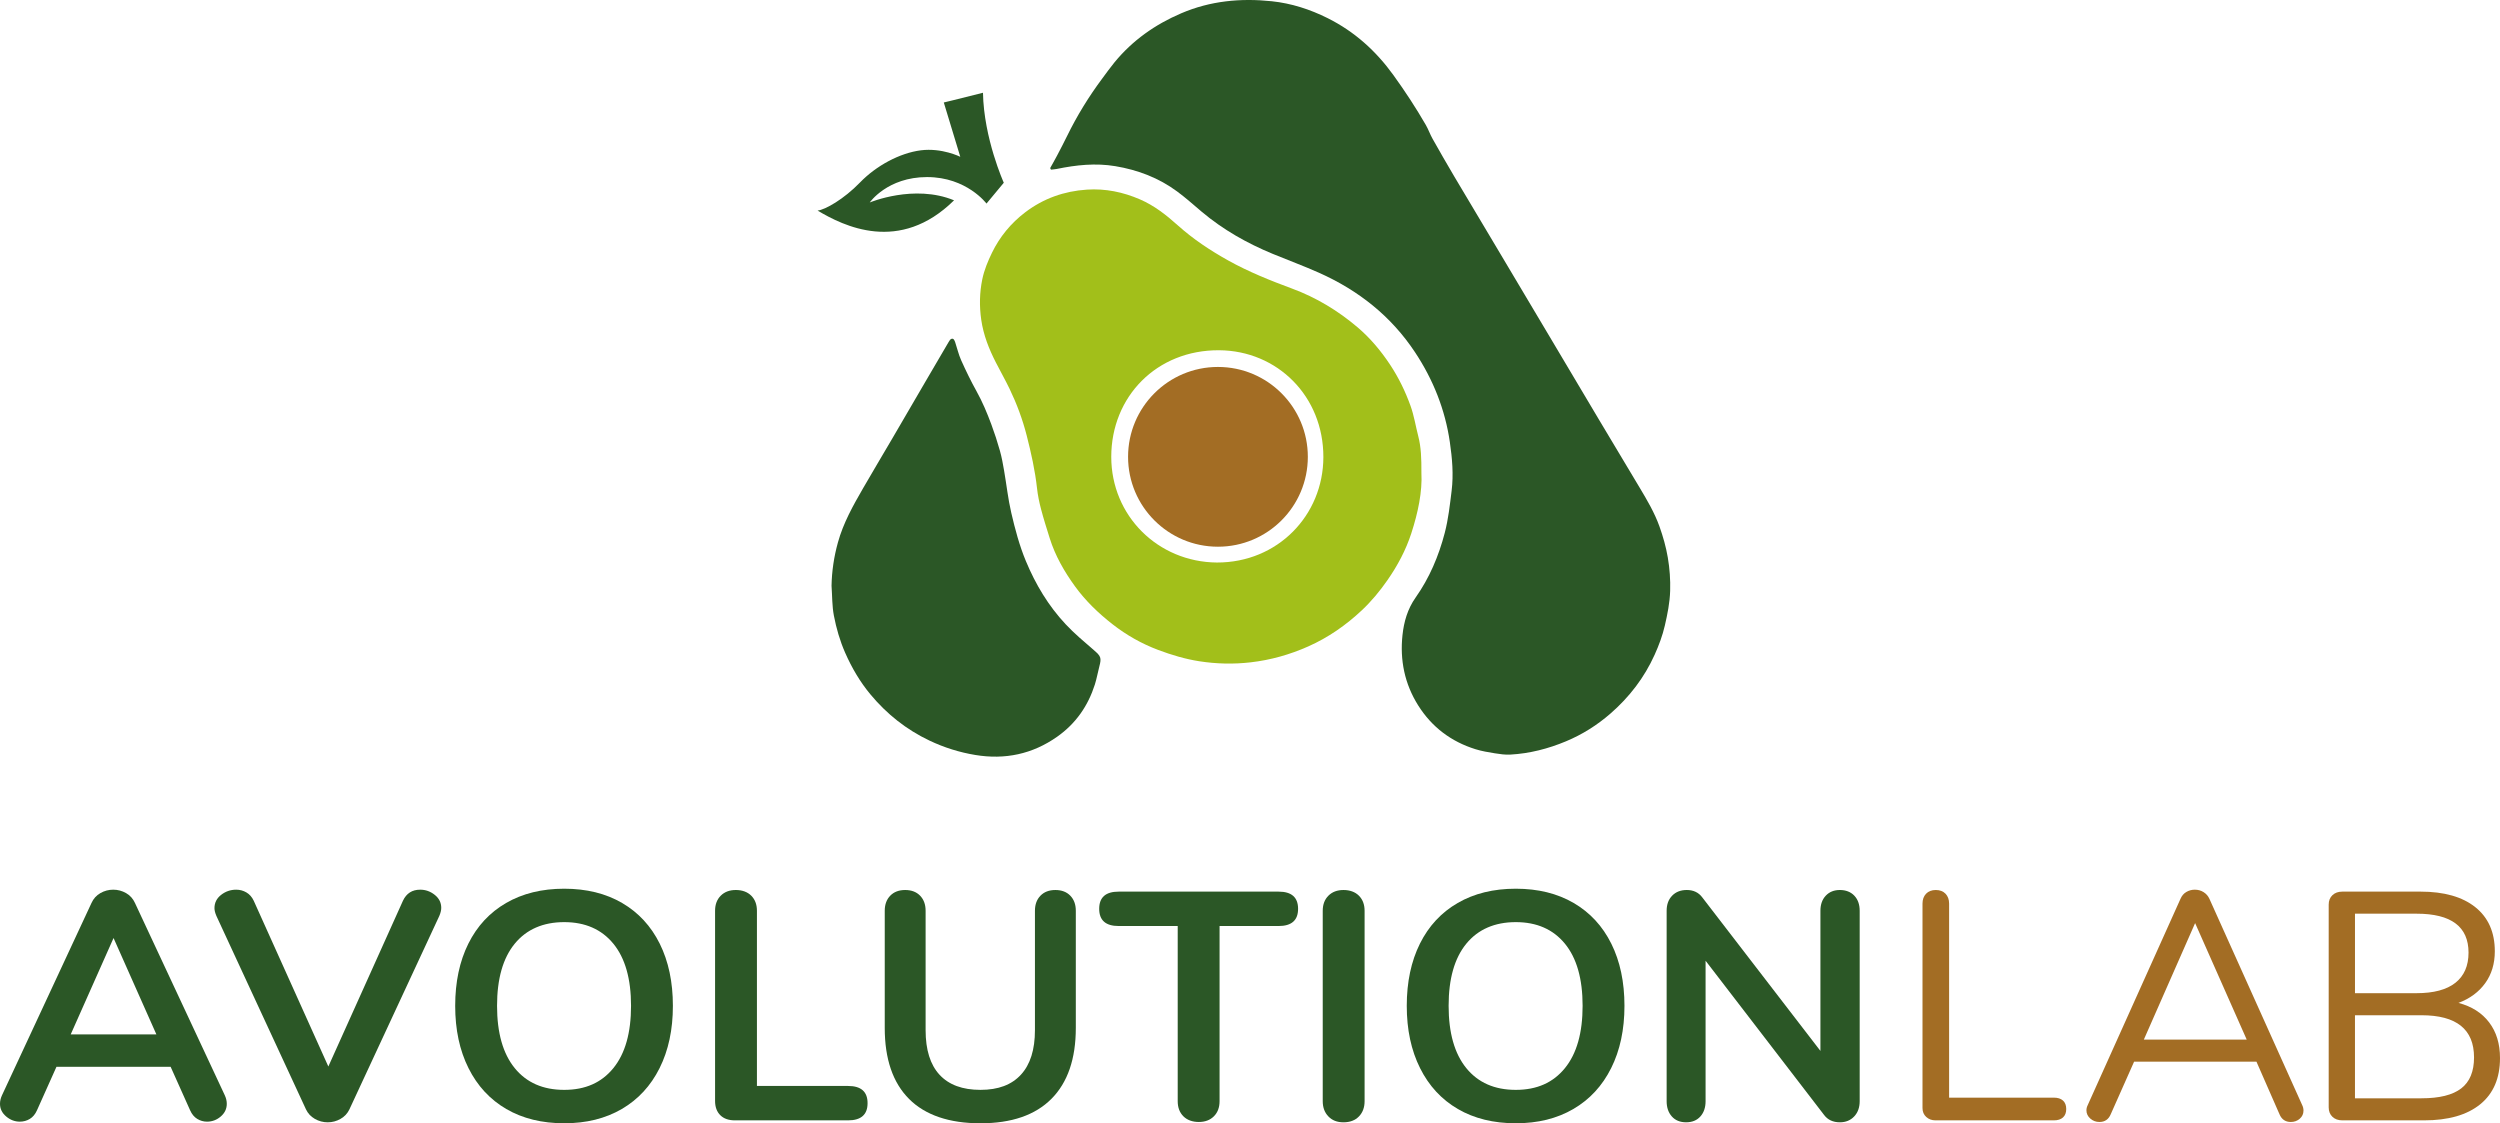 <?xml version="1.0" encoding="UTF-8"?><svg id="Capa_2" xmlns="http://www.w3.org/2000/svg" viewBox="0 0 4027.26 1809.5"><defs><style>.cls-1{fill:#a2bf1a;}.cls-2{fill:#2b5726;}.cls-3{fill:#a36d24;}</style></defs><g id="Capa_1-2"><g id="_4QkLrU"><path class="cls-2" d="M1691.72,270.79c3.65-6.59,7.43-13.12,10.93-19.79,5.55-10.57,11.08-21.16,16.33-31.89,15.95-32.64,34.91-63.43,56.59-92.57,6.55-8.8,12.91-17.75,19.86-26.21,29.1-35.4,65.38-60.93,107.45-78.93,46.9-20.07,95.82-24.64,145.75-19.4,31.56,3.31,61.69,13.01,90.23,27.3,43.14,21.59,77.61,52.64,105.84,91.76,18.71,25.92,36.14,52.5,52.09,80.11,4.14,7.16,6.85,15.14,10.92,22.36,11.56,20.53,23.28,40.97,35.28,61.25,24.87,42.01,49.97,83.87,74.95,125.81,26.01,43.67,52,87.35,77.98,131.04,26.65,44.82,53.23,89.68,79.93,134.47,21.75,36.49,43.62,72.9,65.42,109.36,12.1,20.25,24.16,40.61,32.07,62.89,5.74,16.18,10.45,32.7,13.36,49.85,3.03,17.87,4.3,35.64,3.77,53.61-.56,19-4.32,37.48-8.59,56-3.77,16.29-9.54,31.68-16.34,46.78-16.63,36.94-40.71,68.31-71.23,94.89-21.51,18.73-45.44,33.76-71.61,44.69-28.66,11.98-58.67,19.72-89.86,21.42-8.19.44-16.58-.77-24.74-2.08-10.48-1.69-21.08-3.44-31.18-6.59-39.24-12.23-70.25-35.54-92.29-70.45-21.99-34.85-29.69-73.23-25.33-113.58,2.3-21.3,8.08-41.81,21.18-60.39,22.16-31.42,37.09-66.52,46.85-103.93,5.83-22.36,8.27-45.01,11.09-67.79,3.28-26.49.91-52.72-2.84-78.57-7.58-52.27-26.77-100.48-56.06-144.71-38.66-58.37-91.26-99.77-154.61-128.06-24.58-10.98-49.93-20.25-74.82-30.55-41.43-17.13-80.08-38.98-114.48-67.99-12.96-10.93-25.6-22.3-39.21-32.36-29.72-21.97-63.36-34.8-99.76-40.85-31.77-5.29-63.05-1.94-94.22,4.48-3.07.63-6.24.76-9.37,1.12-.45-.83-.89-1.66-1.34-2.49Z"/><path class="cls-1" d="M2289.75,761.71c1.67,30.14-5.49,64.32-16.33,97.6-8.77,26.91-22.07,51.87-38.33,75.22-12.21,17.53-25.72,33.94-41.24,48.51-25.59,24.03-54.03,43.89-86.33,58.26-29.77,13.25-60.74,21.96-92.92,25.66-27.46,3.16-55.09,2.54-82.55-1.73-22.79-3.55-44.73-10.14-66.21-18.2-26.64-9.99-51.22-23.94-73.62-41.41-22.62-17.64-43.3-37.47-60.21-60.7-17.47-24-32.2-49.64-41.12-78.2-4.85-15.5-9.78-31-13.9-46.7-2.86-10.9-5.18-22.05-6.41-33.24-3.18-28.84-9.47-57.07-16.62-85.05-6.66-26.06-16.03-51.34-27.75-75.61-6.93-14.35-14.82-28.22-22.06-42.42-11.06-21.68-19.87-43.84-23.44-68.43-3.21-22.18-2.73-43.94,1.66-65.35,3.03-14.77,9.03-29.26,15.68-42.91,12.52-25.72,30.47-47.49,53.32-64.9,29.41-22.42,62.81-34.25,99.62-36.66,29.78-1.95,58.06,3.9,85.39,15.71,22.95,9.92,42.24,25.05,60.54,41.5,24.9,22.37,52.51,40.69,81.64,56.93,32.94,18.36,67.79,32.3,103.07,45.36,38.72,14.34,73.64,35.48,105.04,62.09,20.63,17.48,37.89,38.13,52.86,60.79,13.67,20.7,24.38,42.85,32.71,65.97,5.7,15.83,8.28,32.77,12.51,49.15,4.54,17.58,5.1,35.49,5.01,58.76ZM1960.33,906.18c97.83.19,171.25-76,171.49-169.66.25-98.06-74.02-171.72-168-172.3-100.43-.62-173.67,74.59-173.69,171.72-.02,94.81,74.99,169.45,170.2,170.24Z"/><path class="cls-2" d="M1339.53,943.96c.43-23.81,3.86-46.85,10.21-69.89,8.7-31.55,24.41-59.49,40.51-87.39,15.76-27.31,31.96-54.37,47.89-81.59,17.12-29.25,34.11-58.57,51.2-87.84,12.89-22.09,25.85-44.15,38.76-66.23.5-.86,1.69-2.87,2.28-3.49,1.75-1.87,3.27-2.2,4.73-1.72,1.59.52,2.82,3.26,3.5,5.28,3.29,9.7,5.5,19.86,9.67,29.14,7.6,16.92,15.7,33.68,24.73,49.88,9.6,17.21,17.11,35.25,23.94,53.59,5.2,13.96,9.8,28.19,13.84,42.52,2.96,10.51,4.87,21.35,6.74,32.14,3.92,22.56,6.33,45.45,11.52,67.7,6.15,26.39,13.04,52.59,23.58,77.89,15.65,37.59,36.19,71.85,63.87,101.49,14.02,15.01,29.93,28.32,45.52,41.78,11.37,9.81,12.66,12.3,8.87,26.53-2.56,9.6-4.17,19.48-7.18,28.92-11.03,34.57-30.74,62.98-60.66,84.07-39.89,28.12-84.08,37.35-131.81,29.47-25.64-4.23-50.31-11.97-73.97-23.21-37.37-17.75-68.86-42.84-95.11-74.43-16.82-20.25-30.05-42.83-40.7-67.05-8.49-19.31-14.25-39.41-18.17-59.86-2.98-15.57-2.62-31.78-3.74-47.7Z"/></g><circle class="cls-3" cx="1962" cy="735.91" r="144.79"/><path class="cls-2" d="M1589.15,327.92l27.86-33.52s-32.22-71.4-33.52-144.98c-40.93,10.45-63.13,15.67-63.13,15.67l26.56,87.51s-29.61-14.8-63.57-10.45-71.84,24.82-97.96,51.81c-26.12,26.99-56.16,43.97-68.36,45.28,41.8,24.82,131.92,70.1,219.87-16.54-64.44-26.56-135.84,3.48-135.84,3.48,0,0,28.3-40.93,92.3-40.93s95.78,42.67,95.78,42.67Z"/><path class="cls-2" d="M365.33,1778.14c0,8.02-3.23,14.81-9.67,20.38-6.45,5.58-13.85,8.36-22.21,8.36-5.58,0-10.8-1.49-15.68-4.44-4.88-2.96-8.71-7.58-11.5-13.85l-31.36-70.03H90.94l-31.36,70.03c-2.79,6.27-6.62,10.89-11.5,13.85-4.88,2.96-10.28,4.44-16.2,4.44-8.02,0-15.34-2.79-21.95-8.36-6.62-5.57-9.93-12.36-9.93-20.38,0-4.52,1.05-9.06,3.14-13.59l144.25-309.93c3.14-6.97,7.92-12.28,14.37-15.94,6.44-3.66,13.33-5.49,20.64-5.49s14.19,1.83,20.64,5.49c6.44,3.66,11.24,8.97,14.37,15.94l144.77,309.93c2.09,4.53,3.14,9.06,3.14,13.59ZM251.91,1666.29l-68.99-155.23-68.99,155.23h137.98Z"/><path class="cls-2" d="M676.83,1433.19c8.71,0,16.54,2.79,23.52,8.36,6.97,5.58,10.45,12.54,10.45,20.91,0,3.84-1.05,8.19-3.14,13.07l-144.77,311.5c-3.14,6.62-7.93,11.76-14.37,15.42-6.45,3.66-13.33,5.49-20.64,5.49s-14.2-1.83-20.64-5.49c-6.45-3.66-11.24-8.8-14.37-15.42l-144.25-311.5c-2.09-4.88-3.14-9.06-3.14-12.54,0-8.71,3.57-15.85,10.71-21.43,7.14-5.57,15.24-8.36,24.3-8.36,5.92,0,11.41,1.49,16.46,4.44,5.05,2.96,8.97,7.41,11.76,13.33l120.21,267.07,120.21-267.07c5.57-11.84,14.81-17.77,27.7-17.77Z"/><path class="cls-2" d="M815.59,1786.5c-26.31-15.33-46.6-37.28-60.89-65.85-14.29-28.57-21.43-62.02-21.43-100.35s7.06-71.68,21.17-100.09c14.11-28.39,34.4-50.26,60.89-65.59,26.48-15.33,57.66-23,93.55-23s66.98,7.67,93.29,23c26.3,15.34,46.52,37.2,60.63,65.59,14.11,28.4,21.17,61.76,21.17,100.09s-7.15,71.78-21.43,100.35c-14.29,28.57-34.58,50.52-60.89,65.85-26.31,15.34-57.23,23-92.77,23s-66.99-7.66-93.29-23ZM988.06,1720.65c18.99-23.34,28.48-56.79,28.48-100.35s-9.5-76.91-28.48-100.09c-18.99-23.17-45.39-34.76-79.18-34.76s-60.72,11.59-79.7,34.76c-18.99,23.18-28.48,56.54-28.48,100.09s9.49,77.01,28.48,100.35c18.99,23.35,45.55,35.02,79.7,35.02s60.19-11.67,79.18-35.02Z"/><path class="cls-2" d="M1160.27,1796.43c-5.58-5.57-8.36-13.24-8.36-23v-306.27c0-10.1,3.05-18.2,9.15-24.3,6.09-6.09,14.19-9.15,24.3-9.15s18.73,3.05,24.83,9.15c6.09,6.1,9.15,14.2,9.15,24.3v282.23h146.86c20.91,0,31.36,9.24,31.36,27.7s-10.45,27.7-31.36,27.7h-182.4c-10.11,0-17.95-2.79-23.52-8.36Z"/><path class="cls-2" d="M1464.44,1770.3c-26.13-26.13-39.2-64.29-39.2-114.46v-188.67c0-10.1,2.96-18.2,8.88-24.3,5.92-6.09,13.93-9.15,24.04-9.15s18.11,3.05,24.04,9.15c5.92,6.1,8.88,14.2,8.88,24.3v192.33c0,31.71,7.49,55.66,22.47,71.86,14.98,16.2,36.93,24.3,65.85,24.3s50.35-8.18,65.33-24.56c14.98-16.37,22.47-40.24,22.47-71.6v-192.33c0-10.1,2.96-18.2,8.89-24.3,5.92-6.09,13.93-9.15,24.04-9.15s18.11,3.05,24.04,9.15c5.92,6.1,8.88,14.2,8.88,24.3v188.67c0,49.83-13.07,87.89-39.2,114.2-26.13,26.31-64.29,39.46-114.46,39.46s-88.85-13.07-114.98-39.2Z"/><path class="cls-2" d="M1906.33,1798.26c-6.1-6.09-9.15-14.19-9.15-24.3v-282.23h-95.12c-20.91,0-31.36-9.23-31.36-27.7s10.45-27.7,31.36-27.7h257.66c20.91,0,31.36,9.24,31.36,27.7s-10.45,27.7-31.36,27.7h-95.12v282.23c0,10.11-3.05,18.21-9.15,24.3-6.1,6.1-14.2,9.15-24.3,9.15s-18.73-3.05-24.83-9.15Z"/><path class="cls-2" d="M2139.95,1798.52c-6.1-6.27-9.15-14.46-9.15-24.56v-306.79c0-10.1,3.05-18.2,9.15-24.3s14.19-9.15,24.3-9.15,18.73,3.05,24.83,9.15c6.09,6.1,9.15,14.2,9.15,24.3v306.79c0,10.11-3.05,18.29-9.15,24.56-6.1,6.27-14.37,9.41-24.83,9.41s-18.21-3.14-24.3-9.41Z"/><path class="cls-2" d="M2348.48,1786.5c-26.31-15.33-46.6-37.28-60.89-65.85-14.29-28.57-21.43-62.02-21.43-100.35s7.06-71.68,21.17-100.09c14.11-28.39,34.41-50.26,60.89-65.59,26.47-15.33,57.66-23,93.55-23s66.98,7.67,93.29,23c26.3,15.34,46.52,37.2,60.63,65.59,14.11,28.4,21.17,61.76,21.17,100.09s-7.15,71.78-21.43,100.35c-14.29,28.57-34.58,50.52-60.89,65.85-26.31,15.34-57.23,23-92.77,23s-66.99-7.66-93.29-23ZM2520.95,1720.65c18.99-23.34,28.48-56.79,28.48-100.35s-9.5-76.91-28.48-100.09c-18.99-23.17-45.39-34.76-79.18-34.76s-60.72,11.59-79.7,34.76c-19,23.18-28.48,56.54-28.48,100.09s9.49,77.01,28.48,100.35c18.99,23.35,45.55,35.02,79.7,35.02s60.19-11.67,79.18-35.02Z"/><path class="cls-2" d="M2987.15,1442.86c5.75,6.1,8.62,14.2,8.62,24.3v306.79c0,10.11-2.96,18.29-8.88,24.56-5.93,6.27-13.59,9.41-23,9.41-11.16,0-19.69-4-25.61-12.02l-190.76-248.26v226.3c0,10.11-2.79,18.29-8.36,24.56-5.58,6.27-13.25,9.41-23,9.41s-17.43-3.14-23-9.41c-5.58-6.27-8.36-14.46-8.36-24.56v-306.79c0-10.1,2.96-18.2,8.88-24.3,5.92-6.09,13.76-9.15,23.52-9.15,10.8,0,19.16,4.01,25.09,12.02l190.24,247.21v-225.78c0-10.1,2.88-18.2,8.62-24.3,5.75-6.09,13.33-9.15,22.74-9.15s17.51,3.05,23.26,9.15Z"/><path class="cls-3" d="M3102.97,1799.31c-4.01-3.66-6.01-8.44-6.01-14.37v-329.27c0-6.61,1.91-11.93,5.75-15.94,3.83-4,9.06-6.01,15.68-6.01s11.84,2.01,15.68,6.01c3.83,4.01,5.75,9.33,5.75,15.94v312.54h168.81c6.27,0,11.15,1.57,14.63,4.7,3.48,3.14,5.23,7.67,5.23,13.59s-1.75,10.45-5.23,13.59c-3.49,3.14-8.36,4.7-14.63,4.7h-190.76c-5.93,0-10.89-1.83-14.9-5.49Z"/><path class="cls-3" d="M3710.68,1789.11c0,5.23-2.01,9.59-6.01,13.07-4.01,3.48-8.8,5.23-14.37,5.23-8.71,0-14.81-4.18-18.29-12.54l-37.11-84.67h-197.04l-37.63,84.67c-3.49,8.36-9.59,12.54-18.29,12.54-5.58,0-10.45-1.83-14.63-5.49-4.18-3.66-6.27-8.1-6.27-13.33,0-2.78.69-5.57,2.09-8.36l149.48-332.4c2.09-4.88,5.23-8.53,9.41-10.98,4.18-2.43,8.71-3.66,13.59-3.66,5.23,0,9.93,1.31,14.11,3.92,4.18,2.61,7.32,6.19,9.41,10.71l149.48,332.4c1.39,2.79,2.09,5.75,2.09,8.88ZM3619.22,1674.65l-83.1-187.63-82.58,187.63h165.68Z"/><path class="cls-3" d="M4009.75,1646.95c11.67,15.34,17.51,34.5,17.51,57.49,0,32.4-10.63,57.23-31.88,74.48-21.26,17.25-51.4,25.87-90.42,25.87h-131.71c-6.62,0-11.94-1.91-15.94-5.75-4.01-3.83-6.01-8.88-6.01-15.16v-326.65c0-6.27,2-11.32,6.01-15.16,4-3.83,9.32-5.75,15.94-5.75h125.96c37.97,0,67.42,8.36,88.33,25.09,20.91,16.72,31.36,40.42,31.36,71.08,0,19.86-5.15,36.94-15.42,51.22-10.28,14.29-24.65,24.92-43.12,31.88,21.25,5.58,37.71,16.03,49.39,31.36ZM3793.64,1599.92h99.3c27.52,0,48.34-5.57,62.46-16.72,14.11-11.15,21.17-27.35,21.17-48.61,0-41.81-27.88-62.72-83.62-62.72h-99.3v128.05ZM3964.8,1753.31c13.76-10.62,20.64-27.26,20.64-49.91,0-45.29-28.22-67.94-84.67-67.94h-107.14v133.8h107.14c28.92,0,50.26-5.31,64.02-15.94Z"/></g></svg>